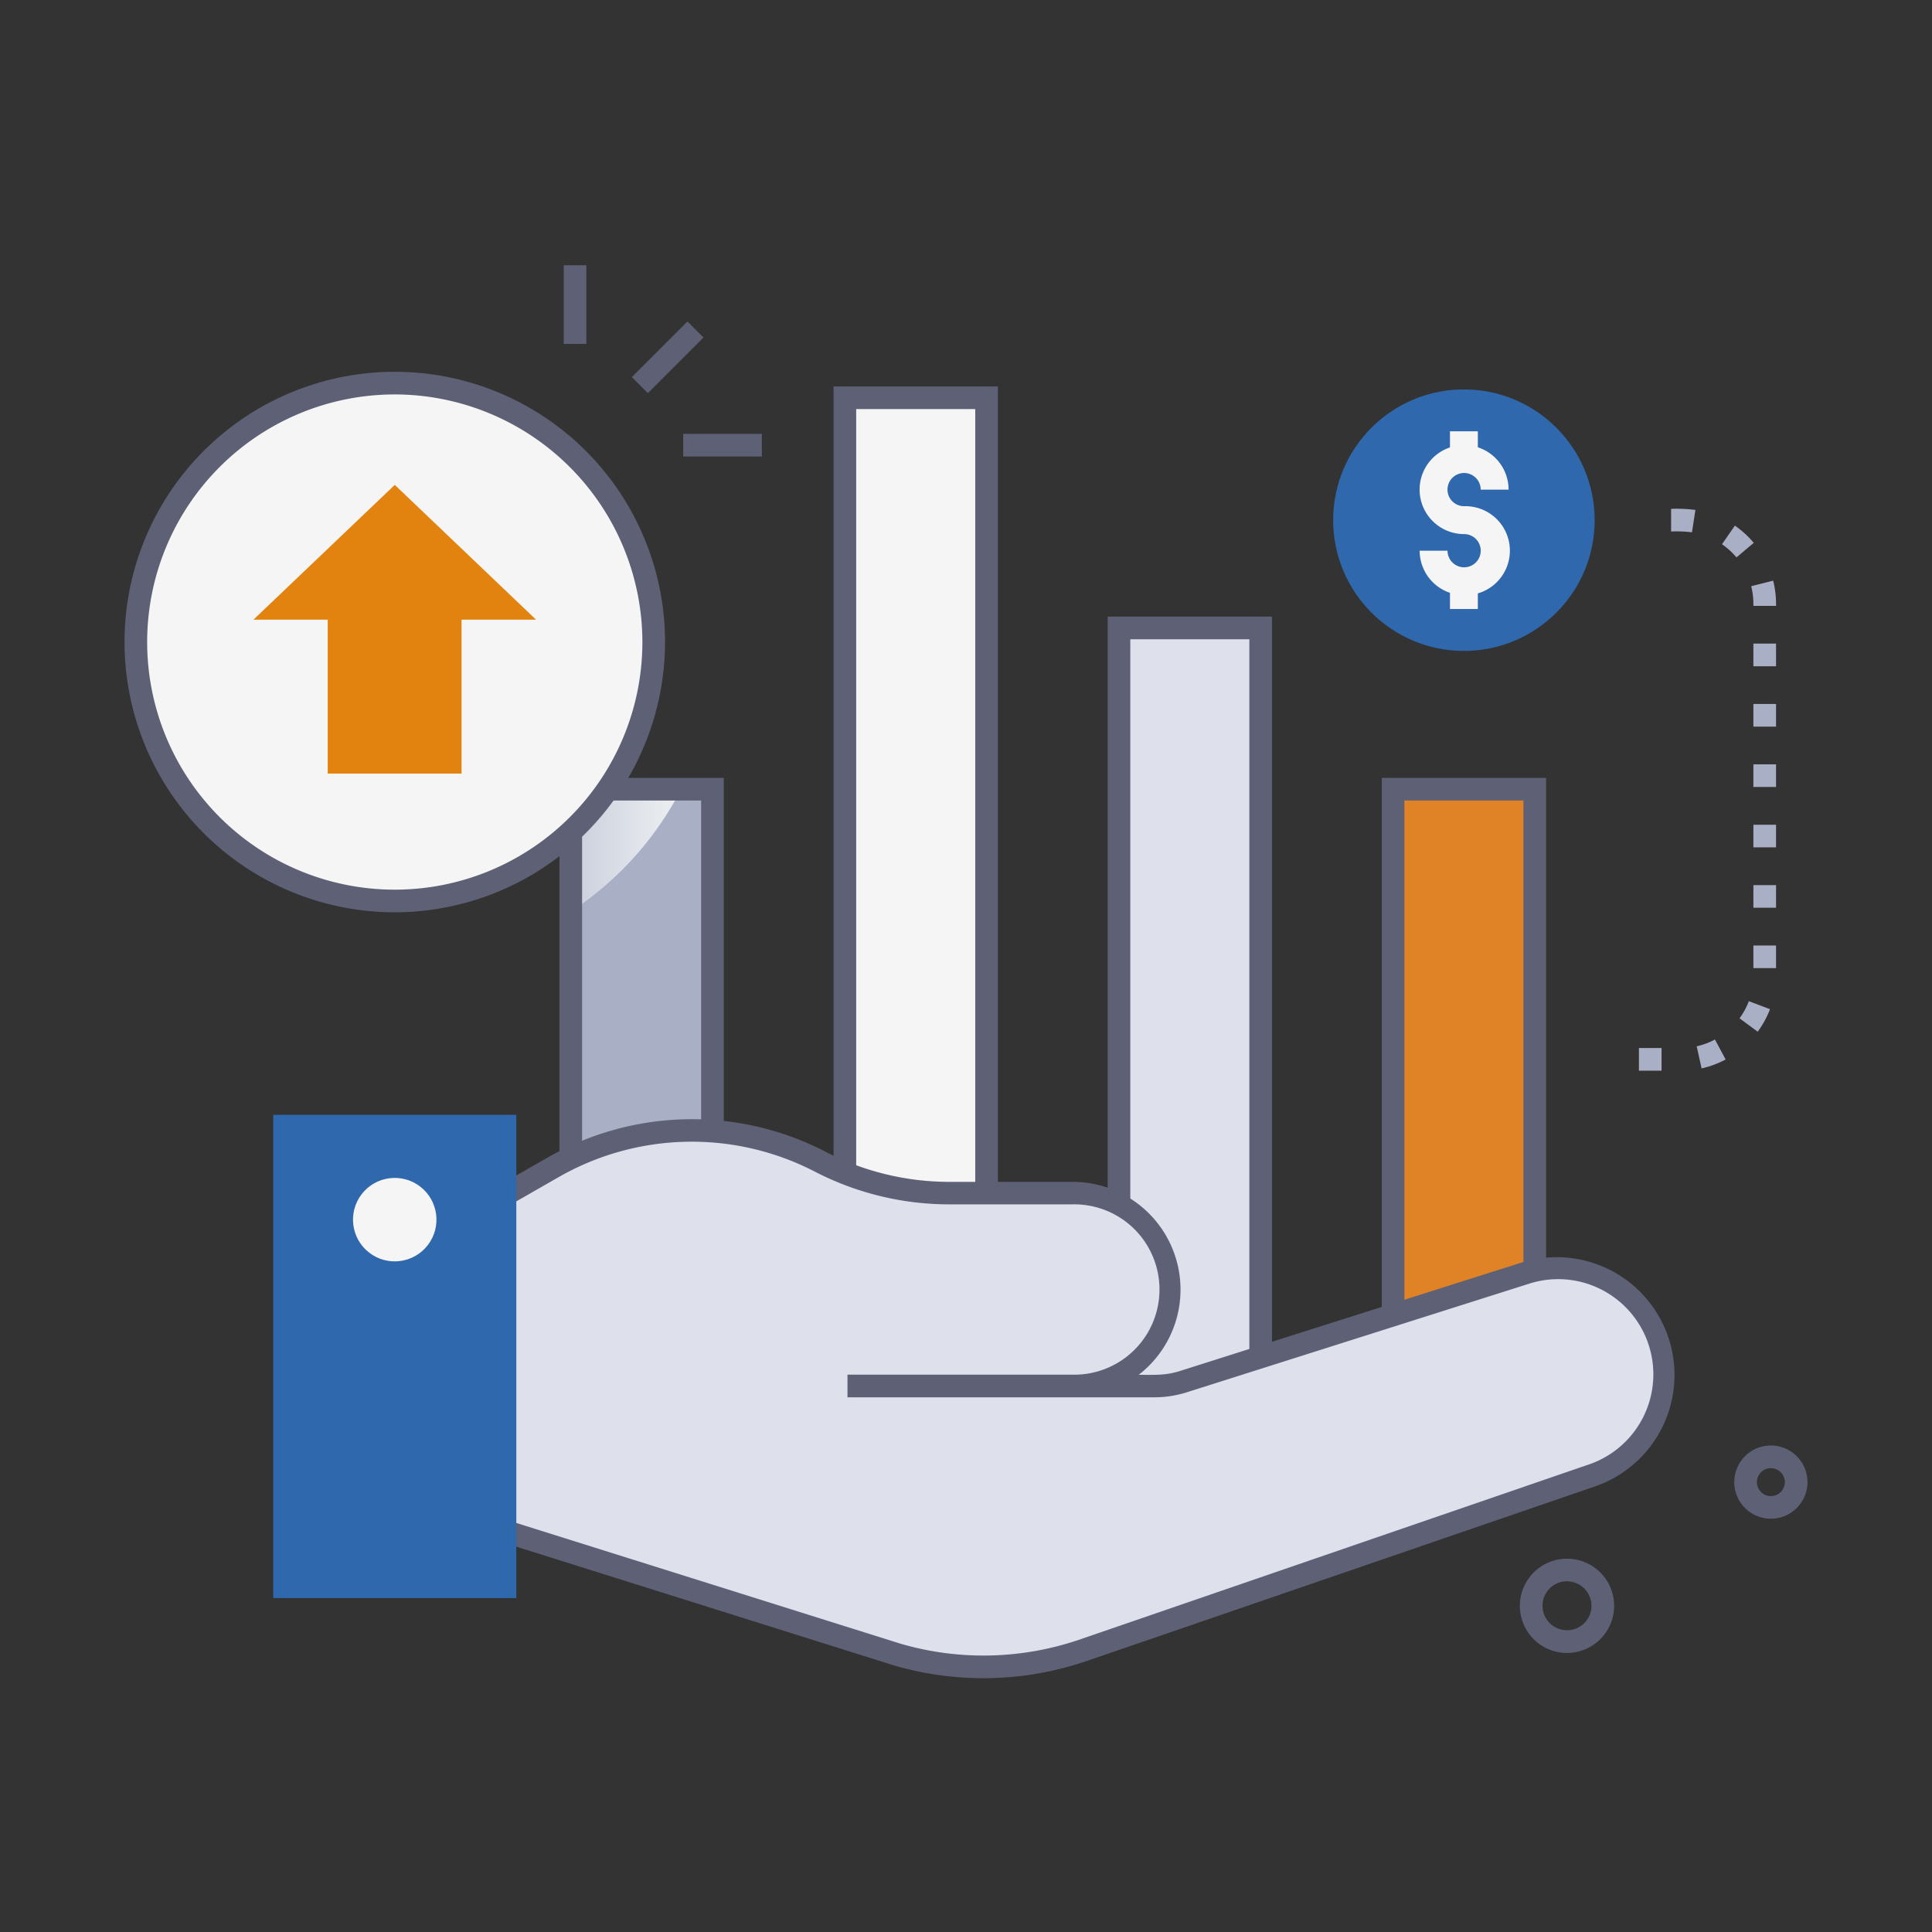 <svg xmlns="http://www.w3.org/2000/svg" xmlns:xlink="http://www.w3.org/1999/xlink" viewBox="0 0 512 512"><rect x="0" y="0" width="512" height="512" fill="#333333" stroke="none"/><defs><style>.cls-1{isolation:isolate;}.cls-2{fill:#f5f5f5;}.cls-3{fill:#5e6175;}.cls-4{fill:#dee1ec;}.cls-5{fill:#e08326;}.cls-6{fill:#e1830e;}.cls-7{fill:#a9afc4;}.cls-8{mix-blend-mode:multiply;fill:url(#linear-gradient);}</style><linearGradient id="linear-gradient" x1="151.26" y1="225.37" x2="180.51" y2="225.37" gradientUnits="userSpaceOnUse"><stop offset="0" stop-color="#cacfdd"/><stop offset="1" stop-color="#eef0f1"/></linearGradient></defs><title>Provit</title><g class="cls-1"><g id="Provit"><rect class="cls-2" x="223.9" y="105.41" width="37.55" height="268.36"/><path class="cls-3" d="M264.45,376.77H220.9V102.41h43.55Zm-37.55-6h31.55V108.41H226.9Z"/><rect class="cls-4" x="296.54" y="166.41" width="37.55" height="207.35"/><path class="cls-3" d="M337.09,376.77H293.54V163.41h43.55Zm-37.55-6h31.55V169.41H299.54Z"/><rect class="cls-5" x="369.18" y="209.15" width="37.55" height="164.61"/><path class="cls-3" d="M409.73,376.77H366.18V206.15h43.55Zm-37.55-6h31.55V212.15H372.18Z"/><circle fill="#2f68ac" cx="387.95" cy="137.85" r="34.65"/><path class="cls-2" d="M388,157.72a11.8,11.8,0,0,1-11.78-11.78h7.39a4.4,4.4,0,1,0,4.39-4.4,11.79,11.79,0,1,1,11.79-11.78h-7.39a4.4,4.4,0,1,0-4.4,4.39,11.79,11.79,0,1,1,0,23.57Z"/><rect class="cls-2" x="384.26" y="114.3" width="7.38" height="7.36"/><rect class="cls-2" x="384.26" y="154.03" width="7.38" height="7.36"/><path class="cls-7" d="M440.33,283.74h-6v-6h6Zm10.61-.6-1.3-5.86a18.93,18.93,0,0,0,4.84-1.8l2.83,5.3A25.44,25.44,0,0,1,450.94,283.14Zm14.87-9.73L461,269.86a19.39,19.39,0,0,0,2.46-4.54l5.61,2.12A25.37,25.37,0,0,1,465.81,273.41Zm4.86-16.85h-6v-6h6Zm0-16h-6v-6h6Zm0-16h-6v-6h6Zm0-16h-6v-6h6Zm0-16h-6v-6h6Zm0-16h-6v-6h6Zm0-16h-6a19.77,19.77,0,0,0-.58-5.21l5.82-1.47A25.86,25.86,0,0,1,470.67,160.56Zm-10.49-12.84a19.54,19.54,0,0,0-3.83-3.49l3.41-4.93a24.94,24.94,0,0,1,5,4.56Zm-11.79-6.65a33,33,0,0,0-5.53-.22v-6a38,38,0,0,1,6.44.29Z"/><rect class="cls-7" x="151.26" y="209.15" width="37.55" height="164.61"/><path class="cls-8" d="M180.51,209.15a85.84,85.84,0,0,1-29.25,32.43V209.15Z"/><path class="cls-3" d="M191.81,376.77H148.26V206.15h43.55Zm-37.55-6h31.55V212.15H154.26Z"/><circle class="cls-2" cx="104.62" cy="170.15" r="68.62"/><path class="cls-3" d="M104.62,241.77a71.62,71.62,0,1,1,71.62-71.62A71.7,71.7,0,0,1,104.62,241.77Zm0-137.24a65.62,65.62,0,1,0,65.62,65.62A65.7,65.7,0,0,0,104.62,104.53Z"/><polygon class="cls-6" points="104.62 128.5 67.17 164.22 86.85 164.22 86.85 205.01 122.31 205.01 122.31 164.22 142.06 164.22 104.62 128.5"/><path class="cls-4" d="M284.23,367.34a25.57,25.57,0,1,0,0-51.13H251.52a74.22,74.22,0,0,1-34.09-8.29,74.29,74.29,0,0,0-71,1.53l-13.83,7.92v88.05l105.06,33a82,82,0,0,0,49.07-1.05l134.92-46.34a28.22,28.22,0,0,0-17.42-53.68l-90.73,28.8a25.56,25.56,0,0,1-7.62,1.16Z"/><path class="cls-3" d="M236.84,441.33,129.62,407.62v-92L145,306.84a77,77,0,0,1,73.85-1.58,71.6,71.6,0,0,0,32.71,7.95h32.71a28.55,28.55,0,0,1,17.5,51.13c4.4,0,7,.2,10.89-1l90.73-28.8a31.22,31.22,0,0,1,19.28,59.38l-134.9,46.34A84.62,84.62,0,0,1,236.84,441.33ZM135.62,403.22l103,32.37a78.59,78.59,0,0,0,47.21-1L420.7,388.22a25.22,25.22,0,0,0-15.55-48L314.43,369a28.43,28.43,0,0,1-8.53,1.3H224.59v-6h59.64a22.57,22.57,0,1,0,0-45.13H251.52a77.61,77.61,0,0,1-35.47-8.62,71,71,0,0,0-68.11,1.46l-12.32,7.06Z"/><rect fill="#2f68ac" x="40.58" y="327.27" width="128.07" height="64.42" transform="translate(464.1 254.86) rotate(90)"/><circle class="cls-2" cx="104.62" cy="323.21" r="11.06" transform="translate(-214.98 208.01) rotate(-52.24)"/><rect class="cls-3" x="166.52" y="91.69" width="20.84" height="6" transform="translate(-15.13 152.85) rotate(-45)"/><rect class="cls-3" x="149.39" y="70.3" width="6" height="20.84"/><rect class="cls-3" x="181.06" y="114.98" width="20.84" height="6"/><path class="cls-3" d="M415.27,438.05a12.49,12.49,0,1,1,12.49-12.49A12.5,12.5,0,0,1,415.27,438.05Zm0-19a6.49,6.49,0,1,0,6.49,6.49A6.5,6.5,0,0,0,415.27,419.07Z"/><path class="cls-3" d="M469.3,402.47a9.7,9.7,0,1,1,9.7-9.69A9.7,9.7,0,0,1,469.3,402.47Zm0-13.39a3.7,3.7,0,1,0,3.7,3.7A3.7,3.7,0,0,0,469.3,389.08Z"/></g></g></svg>
